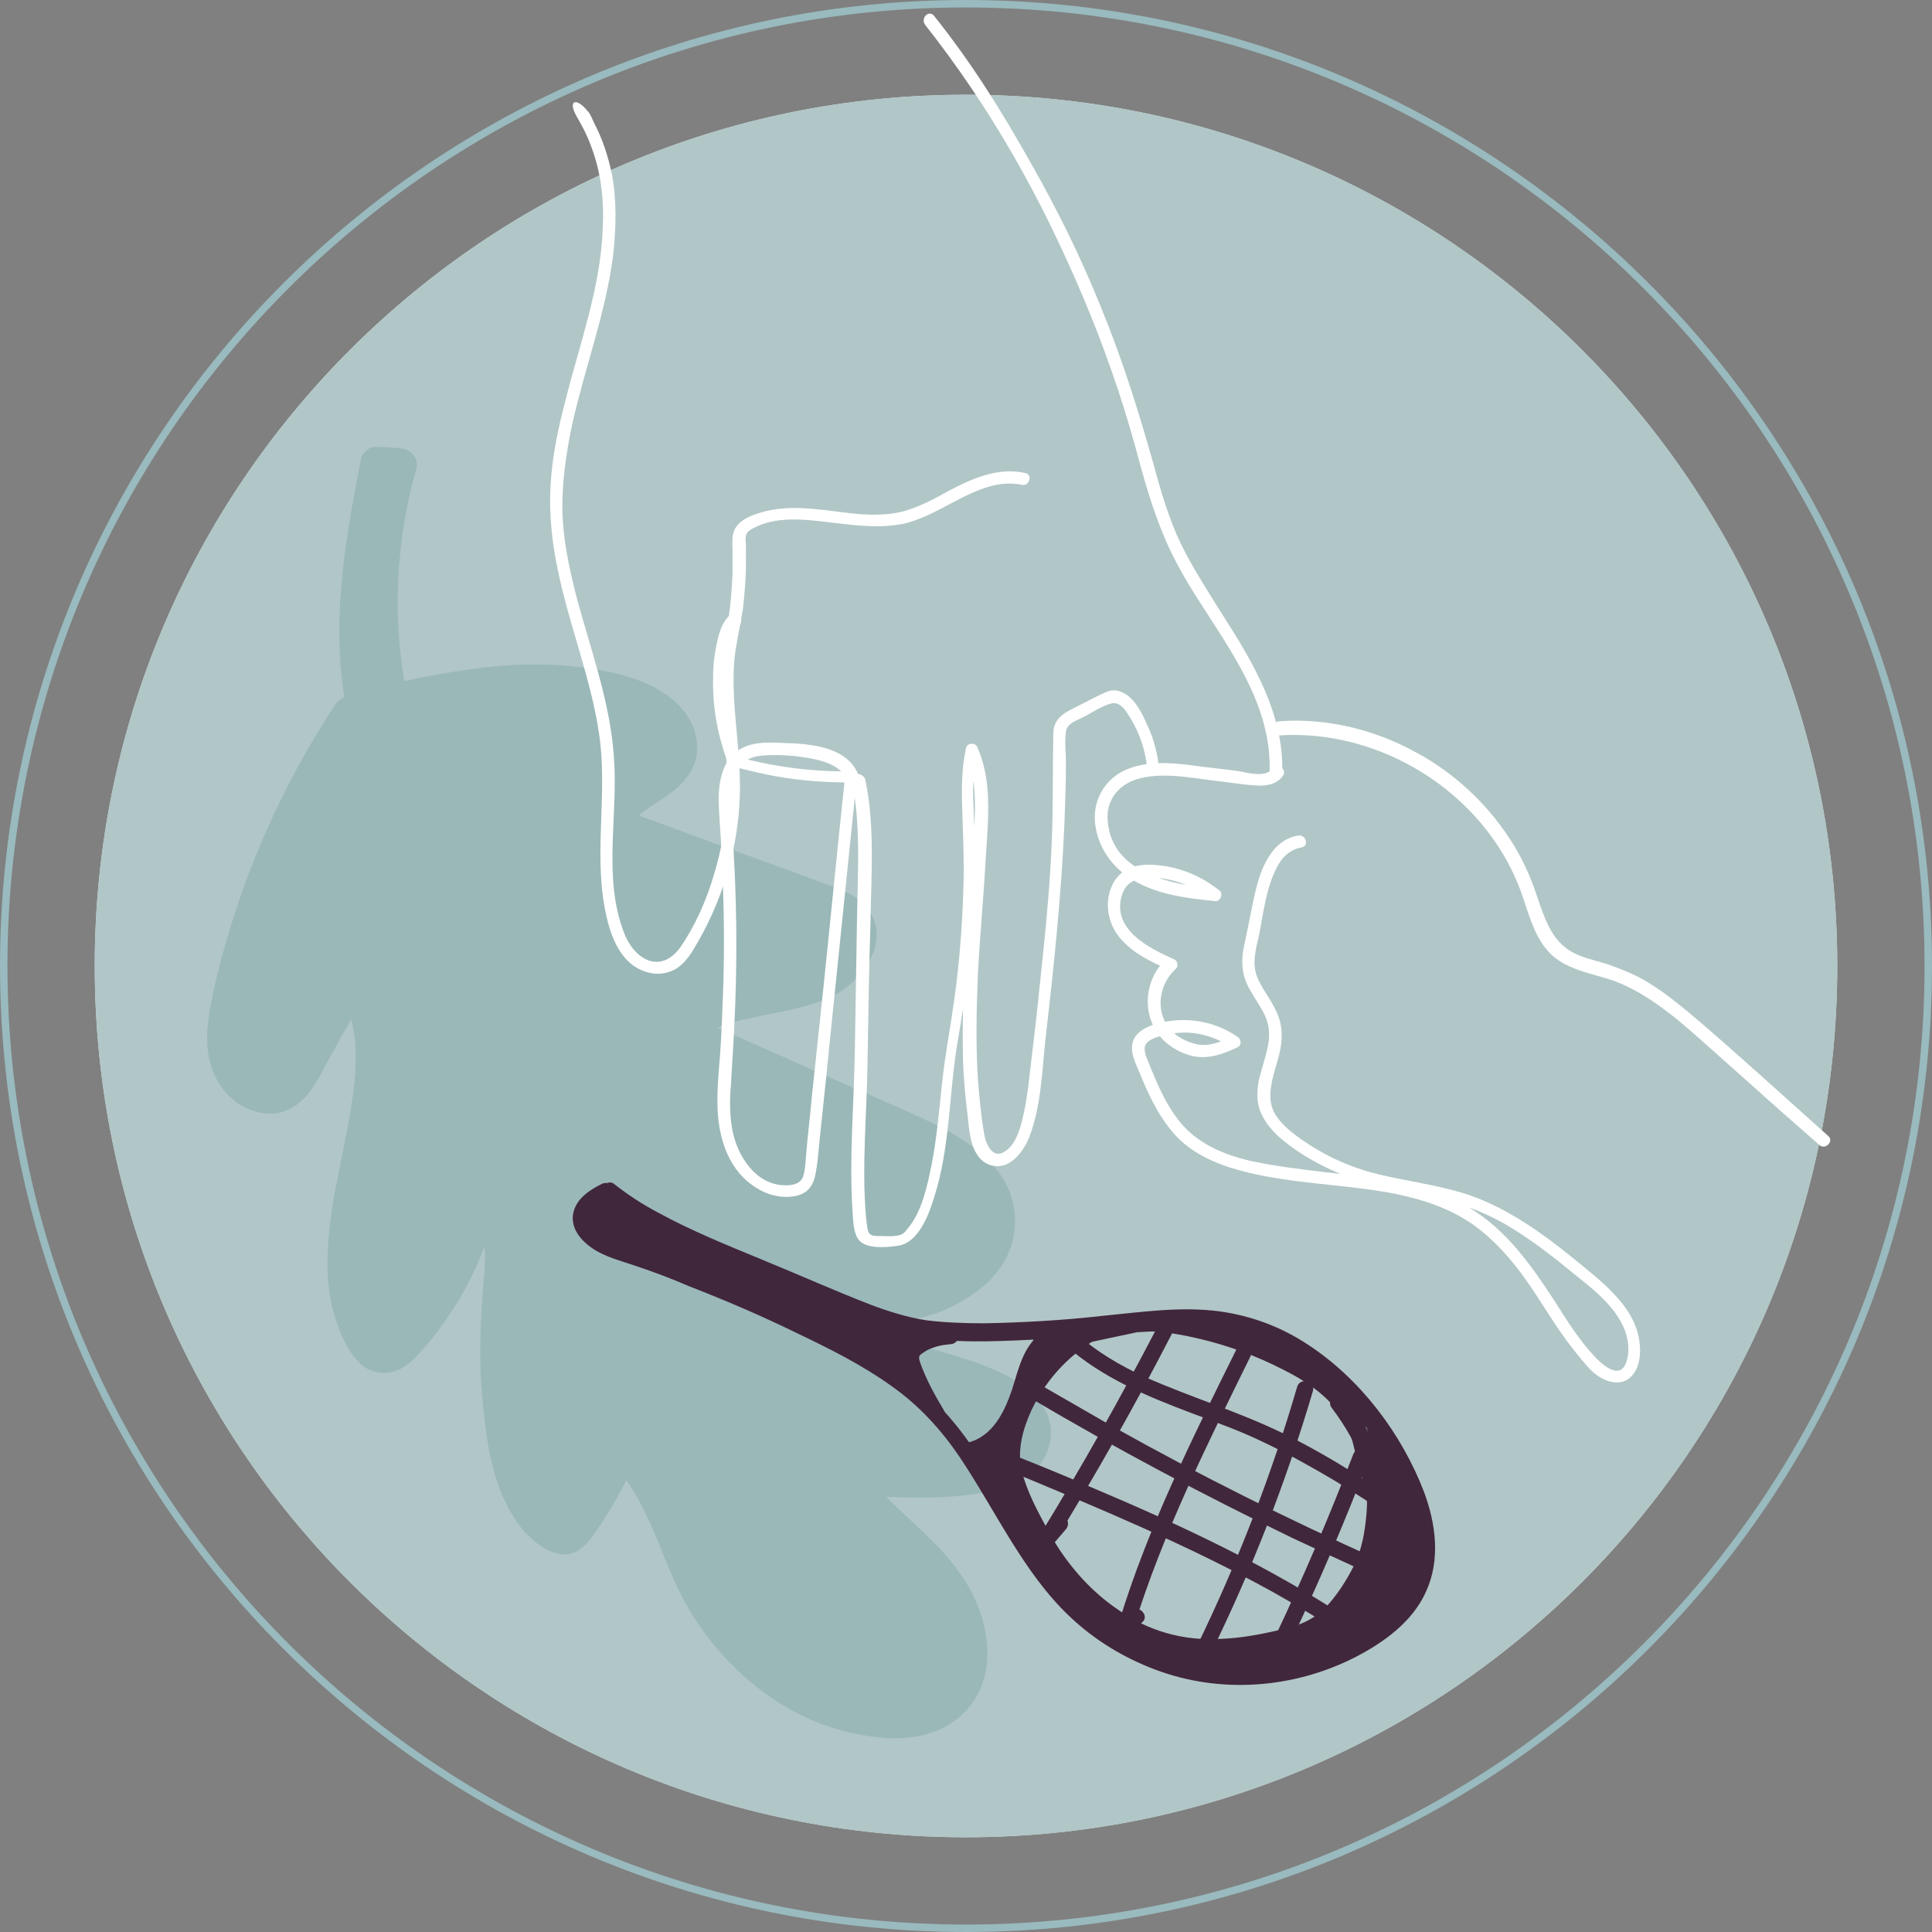 <?xml version="1.0" encoding="UTF-8"?> <svg xmlns="http://www.w3.org/2000/svg" xmlns:xlink="http://www.w3.org/1999/xlink" version="1.1" id="Layer_1" x="0px" y="0px" width="259px" height="259px" viewBox="0 0 259 259" style="enable-background:new 0 0 259 259;" xml:space="preserve"><rect x="0" y="0" width="259" height="259" fill="#808080" stroke="none"/> <style type="text/css"> .st0{fill:#99BABE;} .st1{fill:#D9E5E7;} .st2{fill:#B1C6C7;} .st3{fill:#41273B;} .st4{fill:#9AB8B7;} .st5{fill:#FFFFFF;} .st6{fill:#B3A369;} </style> <g> <path class="st0" d="M129.5,259C58.1,259,0,200.9,0,129.5C0,58.1,58.1,0,129.5,0C200.9,0,259,58.1,259,129.5 C259,200.9,200.9,259,129.5,259z M129.5,1C58.6,1,1,58.6,1,129.5C1,200.4,58.6,258,129.5,258S258,200.4,258,129.5 C258,58.6,200.4,1,129.5,1z"></path> <path class="st1" d="M129.5,246.3c64.5,0,116.8-52.3,116.8-116.8S194,12.7,129.5,12.7C65,12.7,12.7,65,12.7,129.5 S65,246.3,129.5,246.3L129.5,246.3z"></path> <path class="st2" d="M246.3,129.5c0,64.5-52.3,116.8-116.8,116.8C65,246.3,12.7,194,12.7,129.5S65,12.7,129.5,12.7 C194,12.7,246.3,65,246.3,129.5L246.3,129.5z"></path> <path class="st4" d="M46.8,95.6c-7.7,11.6-13.2,24.7-16.2,38.4c-0.7,3.1-1.2,6.3,0.1,9.2c1.2,2.9,4.9,4.9,7.6,3.2 c1.2-0.8,2-2.1,2.7-3.3c2.2-3.9,4.3-7.8,6.5-11.7c7.9,14.5-7.2,34.2,1.4,48.4c0.6,0.9,1.4,1.9,2.5,2c1.2,0.1,2.2-0.8,3-1.6 c5.1-5.4,8.7-12.3,10.3-19.5c3.3,2.9,2.7,8.1,2.3,12.4c-0.7,6.7-0.4,13.6,0.8,20.2c0.8,4.6,2.4,9.6,6.4,12.1c0.6,0.4,1.3,0.7,2,0.5 c0.6-0.2,1-0.7,1.4-1.2c2.3-3.2,4.3-6.7,5.8-10.4c5.3,5.2,6.8,13,10.4,19.5c5.4,9.8,14.6,15.6,23.2,16.7c3.8,0.5,8.1,0.3,10.8-2.5 c4.2-4.4,2.4-12-1.4-16.8c-3.8-4.8-9.2-8.2-12.6-13.3c5.4,0.8,11,0.8,16.4,0.2c2.1-0.2,4.2-0.6,5.9-1.8c1.7-1.1,3-3.3,2.6-5.3 c-0.3-1.5-1.4-2.6-2.6-3.5c-4.4-3.3-10.2-3.9-15.1-6.2c-2-0.9-4.1-3.2-2.9-5c0.7-0.9,1.9-1.2,3-1.4c6.3-1.2,13.3-5.6,12.9-12 c-0.4-5.8-6.5-9.2-11.8-11.5c-10.2-4.5-20.3-9-30.5-13.5c6.5-5.7,18.9-2.6,23-10.2c0.6-1,0.9-2.2,0.6-3.4c-0.5-1.9-2.7-2.9-4.5-3.6 c-9.4-3.4-18.8-6.9-28.2-10.3c0.9-4.2,7.5-5,8.6-9.2c1.1-3.8-3.1-6.9-6.8-8.1c-11.6-3.7-24.2-1-36,1.8"></path> <path class="st4" d="M44.9,94.5c-6.1,9.3-10.9,19.5-14.1,30.1c-0.8,2.6-1.5,5.2-2.1,7.9c-0.6,2.8-1.2,5.7-0.8,8.6 c0.4,2.7,1.6,5,3.8,6.7c1.9,1.3,4.5,2,6.6,1.1c3.1-1.2,4.4-4.4,5.9-7.1c1.7-3.1,3.4-6.1,5.1-9.2c-1.3,0-2.5,0-3.8,0 c0.6,1.1,0.9,1.8,1.3,3.1c0.2,0.5,0.3,1,0.4,1.6c0.1,0.3,0.1,0.6,0.2,0.9c0,0.1,0,0.2,0.1,0.3c0-0.3,0,0.2,0,0.2 c0.3,2.4,0.2,4.9-0.1,7.3c-0.1,1.2-0.3,2.1-0.5,3.5c-0.2,1.2-0.5,2.5-0.7,3.7c-0.5,2.5-1,5-1.5,7.6c-0.8,5-1.3,10.2,0,15.1 c0.7,2.4,1.8,5.3,3.7,7c1.5,1.3,3.5,1.5,5.3,0.6c1.4-0.7,2.5-2.1,3.5-3.2c4.6-5.4,7.9-12,9.5-18.9c-1.2,0.3-2.4,0.6-3.7,1 c1.2,1.1,1.7,2.5,1.9,4c0.2,1.9,0.1,3.8-0.1,5.7c-0.4,4.9-0.6,9.8-0.2,14.7c0.4,4.4,0.9,9,2.5,13.1c0.8,1.9,1.7,3.7,3.1,5.3 c1.4,1.6,3.5,3.2,5.6,3.2c1.6-0.1,2.7-1.2,3.6-2.4c0.8-1.1,1.5-2.2,2.2-3.3c1.4-2.3,2.6-4.6,3.7-7.1c-1.1,0.1-2.3,0.3-3.4,0.4 c4.9,4.9,6.4,12,9.5,18c3.2,6.2,8.3,11.6,14.4,15.1c2.7,1.5,5.7,2.7,8.8,3.3c3.3,0.7,6.9,1,10.2-0.1c3.4-1.1,6.1-3.7,7.1-7.2 c0.9-3.2,0.4-6.8-0.8-9.8c-1.5-3.8-4.2-6.9-7.1-9.7c-2.9-2.8-6.1-5.4-8.3-8.7c-0.8,1.1-1.7,2.1-2.5,3.2c5.3,0.7,10.6,0.9,15.9,0.4 c4.6-0.5,10.4-1.7,11.6-6.9c1.2-5.1-3.6-8.4-7.7-10.1c-2.1-0.9-4.3-1.6-6.5-2.2c-1.9-0.6-4.1-1.1-5.7-2.3c-0.5-0.4-0.8-0.9-1-1.3 c0,0,0,0.1,0,0.1c0-0.3,0-0.3,0-0.1c0,0,0,0.1,0,0.1c-0.1,0.1-0.1,0,0.1-0.2c0,0-0.4,0.2,0.2-0.1c0.1,0,0.6-0.1,0.7-0.2 c1.8-0.4,3.6-0.8,5.4-1.5c3.5-1.5,7-3.8,8.7-7.2c1.8-3.5,1.5-7.8-0.7-11c-2.3-3.3-5.8-5.4-9.3-7.1c-5.1-2.4-10.4-4.6-15.6-6.9 c-5.5-2.5-11.1-4.9-16.6-7.4c0.1,1.1,0.3,2.3,0.4,3.4c0,0,0.6-0.5,0.2-0.2c0.2-0.1,0.3-0.3,0.5-0.4c0.4-0.2,0.7-0.5,1.1-0.7 c0.2-0.1,0.4-0.2,0.6-0.3c0,0,0.7-0.3,0.3-0.1c0.4-0.2,0.9-0.3,1.3-0.5c1.7-0.6,3.5-0.9,5.3-1.3c3.5-0.7,7.2-1.3,10.3-3.2 c3.7-2.3,6.8-7.6,3.3-11.5c-1.7-1.8-4.2-2.5-6.4-3.3c-2.7-1-5.4-2-8.2-3c-6.1-2.2-12.2-4.5-18.3-6.7c0.5,0.9,1,1.8,1.5,2.7 c0-0.2,0.1-0.4,0.2-0.6c-0.2,0.4,0.1-0.1,0.1-0.2c0.1-0.1,0.1-0.2,0.2-0.3c0.3-0.5-0.3,0.2,0.1-0.2c0.2-0.2,0.5-0.5,0.7-0.7 c0.2-0.1,0.3-0.3,0.5-0.4c-0.3,0.3,0.2-0.2,0.3-0.2c1.4-1,2.8-1.8,4.1-2.9c1.3-1.2,2.4-2.7,2.6-4.5c0.3-2.2-0.5-4.3-1.9-6 c-2.9-3.4-7.6-4.7-11.8-5.4c-5-0.8-10-0.8-15-0.2c-5.7,0.7-11.4,1.9-17,3.3c-2.7,0.6-1.6,4.9,1.2,4.2c9-2.1,18.2-4.3,27.4-3.4 c2.2,0.2,4.4,0.6,6.5,1.2c1.6,0.5,3.2,1.1,4.5,2.1c0.6,0.5,1.1,1,1.4,1.5c0.2,0.4,0.3,0.5,0.4,0.7c0,0,0.2,0.7,0.1,0.3 c0,0.2,0,0.5,0,0.7c0-0.3,0,0.2-0.1,0.2c0,0.2-0.1,0.3-0.2,0.5c0.1-0.4,0-0.1,0,0c-0.1,0.2-0.2,0.3-0.3,0.5c-0.2,0.3-0.1,0.1,0,0 c-0.1,0.2-0.3,0.3-0.4,0.4c-0.3,0.3-0.5,0.5-0.8,0.7c-0.3,0.2,0.4-0.3-0.1,0.1c-0.2,0.1-0.3,0.2-0.5,0.4c-0.3,0.2-0.7,0.5-1.1,0.7 c-0.8,0.5-1.5,1-2.3,1.6c-1.4,1.1-2.5,2.5-3,4.3c-0.3,1.2,0.4,2.3,1.5,2.7c5.1,1.9,10.2,3.7,15.3,5.6c2.6,1,5.2,1.9,7.8,2.9 c2.1,0.8,4.6,1.5,6.5,2.4c0.3,0.2,0.9,0.5,1,0.6c0.3,0.3,0.4,0.3,0.6,0.7c-0.1-0.2,0.1,0.2,0.1,0.1c0,0.1,0,0.5,0,0.6 c-0.1,0.5-0.3,0.9-0.5,1.3c-0.4,0.7-0.4,0.8-1.1,1.4c-0.1,0.1-0.2,0.2-0.4,0.3c0,0-0.6,0.4-0.2,0.2c-0.3,0.2-0.7,0.4-1,0.6 c-1.3,0.8-2.5,1.1-4.2,1.5c-1.6,0.4-3.2,0.7-4.9,1c-3.9,0.8-7.8,1.8-10.9,4.5c-1,0.9-0.8,2.9,0.4,3.4c9.3,4.1,18.6,8.2,27.9,12.4 c3.4,1.5,7.2,3,9.9,5.3c1.3,1.1,2.2,2.1,2.9,3.6c0.5,1.1,0.7,2.7,0.4,3.9c-0.3,1.4-1.1,2.5-2.1,3.5c-1.1,1.1-2.5,2-4,2.8 c-1.4,0.7-3.1,1.2-4.7,1.5c-2.2,0.4-4.5,1.2-5.1,3.6c-0.6,2.1,0.7,4.3,2.3,5.6c1.7,1.4,3.8,2.1,5.8,2.8c3.7,1.2,7.8,2,11,4.5 c1.6,1.2,2.3,2.5,1.3,4.1c-1.1,1.7-3.5,2.2-5.5,2.5c-5.3,0.7-10.9,0.7-16.2-0.1c-0.9-0.1-1.7,0-2.3,0.8c-0.5,0.7-0.7,1.7-0.2,2.4 c2,3,4.5,5.4,7.1,7.8c2.4,2.2,5,4.5,6.6,7.2c1.5,2.4,2.4,5.1,2.3,7.9c-0.1,2.4-1.3,4.8-3.8,5.9c-2.3,1-5.6,0.8-8.1,0.4 c-2.8-0.5-5.3-1.4-7.7-2.7c-5.5-3-10-7.6-13-13.1c-3.5-6.5-5.2-14.1-10.5-19.5c-0.9-0.9-2.9-0.9-3.4,0.4c-0.9,2-1.9,4-3,5.9 c-0.5,0.9-1.1,1.8-1.7,2.7c-0.3,0.4-0.5,0.8-0.8,1.2c0.1-0.1-0.5,0.7-0.4,0.5c-0.2,0.2-0.7,0.5-0.1,0.2c0.2-0.1,0.5,0.2,0-0.1 c-0.1-0.1-0.3-0.2-0.4-0.2c-0.3-0.2-0.5-0.3-0.7-0.5c-0.6-0.5-1.2-1.2-1.6-1.8c-1-1.4-1.6-2.8-2-4.4c-2.5-8.3-2.1-17.2-1.4-25.8 c0.3-4.2,0.1-8.8-3.1-11.8c-1.1-1.1-3.3-0.7-3.7,1c-1.2,5.6-3.6,10.8-7.1,15.4c-0.8,1.1-1.7,2.1-2.7,3.1c-0.3,0.3-0.7,0.8-1.2,1 c0.2-0.1-0.1,0-0.1,0c0.2,0.1-0.3-0.3-0.4-0.4c-1.3-1.5-1.9-3.6-2.3-5.6c-0.1-0.3-0.1-0.5-0.2-0.8c0-0.1-0.1-0.8-0.1-0.4 c-0.1-0.6-0.1-1.2-0.2-1.7c-0.1-1.1-0.1-2.3,0-3.4c0.1-2.4,0.4-4.2,0.8-6.6c0.9-4.9,2.1-9.7,2.6-14.6c0.6-5.4,0.1-10.8-2.4-15.6 c-0.8-1.4-3-1.4-3.8,0c-1.4,2.5-2.8,5-4.1,7.4c-0.7,1.2-1.3,2.4-2,3.6c-0.5,0.9-1,1.9-1.7,2.7c-0.6,0.7-1,0.7-1.6,0.7 c0,0-0.4,0-0.1,0c-0.2,0-0.5-0.1-0.7-0.2c-0.5-0.1-0.7-0.3-1.2-0.6c0,0-0.3-0.2-0.1-0.1c-0.2-0.2-0.4-0.3-0.5-0.5 c-0.3-0.3-0.4-0.5-0.7-0.9c-0.5-0.9-0.7-2-0.7-3.1c-0.1-2.4,0.5-4.8,1.1-7.1c0.6-2.4,1.2-4.8,2-7.2c1.4-4.7,3.2-9.3,5.2-13.7 c2.4-5.1,5.1-10,8.2-14.7c0.7-1,0.2-2.4-0.8-3C46.8,93.1,45.6,93.5,44.9,94.5L44.9,94.5L44.9,94.5z"></path> <path class="st4" d="M54.1,104c-6.6-12.8-4.1-27.9-1.4-41.4c-0.7,0.5-1.4,1.1-2.1,1.6c1.1,0.1,2.1,0.2,3.2,0.2 c-0.7-0.9-1.4-1.8-2.1-2.8C48,74.4,48.1,88,51.9,100.7c0.8,2.7,5,1.5,4.2-1.2c-3.6-11.9-3.7-24.6-0.3-36.6c0.4-1.5-0.7-2.7-2.1-2.8 c-1.1-0.1-2.1-0.2-3.2-0.2c-0.9-0.1-1.9,0.7-2.1,1.6c-2.3,11.7-4.4,23.8-1.5,35.6c0.8,3.2,1.9,6.2,3.4,9.1c0.5,1.1,2,1.4,3,0.8 C54.4,106.4,54.7,105.1,54.1,104L54.1,104L54.1,104z"></path> <polygon class="st3" points="81.1,159.6 91.9,165.5 106.3,171.3 121.5,178.1 128.7,178.6 122.1,181.3 123.5,187.5 110.9,179.5 94.5,171.8 81.5,167.3 77.8,164.3 77.8,162.7 81.1,159.6 "></polygon> <polygon class="st3" points="191.2,210 191.4,204.9 186.8,193.8 178,182.8 169.5,178.6 162.1,177 152.3,177 138.7,178.5 138,183 136.7,186.9 137.7,188.1 140.3,183 144.4,180.3 152.4,178.6 159.5,178.2 166.9,179.4 173.2,182.3 178.4,186.9 183.2,191.4 185.1,198 184.3,207.6 180.7,215.6 171.1,220.5 162.4,221.3 154.6,220 145.6,214.7 138.9,205.5 136.1,197.4 136.1,190.9 134.6,190.8 130.1,195.5 135.1,203.8 142.3,214.6 151,221.3 158,223.8 166.8,224.9 173.2,224.1 179.8,221.8 185.8,218.3 190.2,213 191.2,210 "></polygon> <path class="st3" d="M81.1,160.7c3.7,2.9,8,5,12.3,6.9c4.6,2,9.2,3.9,13.7,5.8c4.6,1.9,9.2,4.2,14.1,5.4c4.9,1.2,10,1.1,14.9,0.9 c5.1-0.2,10.1-0.7,15.2-1.3c4.9-0.5,10-0.9,14.9,0.3c7.7,1.9,14,7.6,18.3,14.1c2.4,3.5,4.5,7.4,5.4,11.6c0.9,4.4,0,8.6-3.2,11.8 c-3.1,3.1-7.3,5.1-11.4,6.4c-4.3,1.3-8.8,1.7-13.2,1c-8.6-1.2-16.1-6-21.2-12.9c-5-6.7-8.2-14.5-13.7-20.8 c-6.1-7-14.9-11-23.2-14.8c-4.5-2.1-9.1-4-13.7-5.7c-2.3-0.9-4.6-1.7-6.8-2.5c-1.5-0.5-3.6-1.2-4.3-2.8c-0.8-1.7,1.4-2.8,2.6-3.5 c1.3-0.6,0.2-2.5-1.1-1.9c-1.8,0.9-3.6,2.1-3.9,4.2c-0.2,1.8,1,3.3,2.4,4.3c1.8,1.3,4,1.8,6,2.5c2.4,0.8,4.8,1.7,7.1,2.7 c4.9,1.9,9.8,4,14.5,6.3c4.4,2.1,8.8,4.3,12.7,7.1c3.7,2.6,6.7,5.9,9.2,9.6c2.4,3.6,4.5,7.4,6.8,11.1c2.3,3.7,4.8,7.3,8,10.3 c3.3,3.1,7.1,5.4,11.3,7c8.7,3.3,18.5,2.6,26.8-1.6c3.9-2,7.8-4.8,9.6-8.9c1.9-4.2,1.3-9-0.3-13.3c-3-7.8-8.5-15.1-15.5-19.7 c-3.6-2.4-7.6-3.9-11.9-4.5c-5.2-0.7-10.5,0.1-15.7,0.6c-5.3,0.6-10.6,0.9-15.9,1c-2.6,0-5.2-0.1-7.7-0.4c-2.6-0.4-5.1-1.2-7.5-2.1 c-4.9-1.9-9.8-4.1-14.7-6.1c-4.6-1.9-9.3-3.8-13.7-6.2c-2.1-1.1-4.1-2.4-6-3.9c-0.5-0.4-1.2-0.1-1.5,0.4 C80.4,159.8,80.6,160.4,81.1,160.7L81.1,160.7L81.1,160.7z"></path> <path class="st3" d="M127.5,178c-1.4,0.1-2.8,0.4-4.1,1.1c-1.2,0.6-2.4,1.6-2.3,3.1c0,0.7,0.3,1.4,0.6,2.1c0.3,0.7,0.6,1.4,0.9,2 c0.6,1.3,1.3,2.6,2,3.8c0.7,1.2,2.6,0.1,1.9-1.1c-1.2-2-2.3-4-3.1-6.2c-0.1-0.3-0.3-0.8-0.1-1.1c0.3-0.3,0.7-0.5,1-0.7 c1-0.5,2-0.7,3.1-0.8c0.6,0,1.1-0.5,1.1-1.1C128.6,178.6,128.1,178,127.5,178L127.5,178L127.5,178z"></path> <path class="st3" d="M130.3,195.5c3.5-0.8,5.7-3.8,6.9-7c0.6-1.6,1-3.2,1.6-4.8c0.5-1.4,1.1-2.7,2.4-3.4c1.2-0.7,0.1-2.6-1.1-1.9 c-2.8,1.6-3.5,4.9-4.4,7.8c-1,3-2.6,6.4-6,7.2C128.4,193.7,129,195.9,130.3,195.5L130.3,195.5L130.3,195.5z"></path> <path class="st3" d="M146.9,177.5c-4.2,2.1-7.7,5.5-9.9,9.6c-1.2,2.2-2.2,4.7-2.4,7.2c-0.3,2.9,0.7,5.5,1.9,8 c2.2,4.9,4.9,9.5,9,13.1c3.9,3.5,8.6,6.1,13.9,6.7c2.9,0.3,5.8,0.1,8.6-0.4c2.6-0.4,5.4-0.9,7.9-2c2.3-1,4-2.8,5.4-4.9 c1.5-2.1,2.9-4.4,3.4-6.9c0.5-2.5,1-5.2,0.7-7.8c-0.2-1.2-0.6-2.3-0.9-3.5c-0.3-1.1-0.5-2.2-0.8-3.2c-0.5-2.1-1.3-3.9-2.7-5.6 c-1.2-1.6-2.8-2.9-4.5-4c-4.1-2.8-8.8-4.7-13.6-6c-5.3-1.5-11.2-2.3-16.6-0.5c-1.3,0.5-0.8,2.6,0.6,2.1c4.5-1.6,9.4-1,14,0.1 c3.8,0.9,7.6,2.3,11.1,4.1c3.4,1.7,6.8,4,8.5,7.5c0.8,1.6,1.1,3.3,1.5,5c0.3,1,0.6,2,0.9,3c0.4,1.2,0.4,2.5,0.3,3.7 c-0.2,2.4-0.6,4.9-1.7,7.1c-1,2-2.3,4-3.8,5.6c-1.7,1.7-3.7,2.5-6.1,3c-2.6,0.6-5.2,1.1-7.9,1.2c-5,0.3-9.7-1-13.8-3.9 c-4-2.7-7.2-6.5-9.5-10.8c-1.3-2.4-2.7-5-3.4-7.7c-0.7-2.8,0.1-5.7,1.3-8.3c2.1-4.4,5.5-7.9,9.8-10.1 C149.3,178.7,148.2,176.8,146.9,177.5L146.9,177.5L146.9,177.5z"></path> <path class="st3" d="M132.6,196c0.3,0.8,0.6,1.5,0.9,2.3c0.1,0.3,0.2,0.5,0.5,0.7c0.2,0.1,0.6,0.2,0.8,0.1c0.3-0.1,0.5-0.2,0.7-0.5 c0.1-0.2,0.2-0.6,0.1-0.8c-0.3-0.8-0.6-1.5-0.9-2.3c-0.1-0.3-0.2-0.5-0.5-0.7c-0.2-0.1-0.6-0.2-0.8-0.1c-0.3,0.1-0.5,0.2-0.7,0.5 C132.6,195.4,132.5,195.8,132.6,196L132.6,196L132.6,196z"></path> <path class="st3" d="M181.2,191.9c1.6,3,2.8,6.1,3.8,9.3c0.9,2.9,1.7,6,1.5,9c-0.2,3-2,5.1-4.5,6.6c-2.8,1.7-5.9,2.9-9.1,3.8 c0.3,0.7,0.6,1.3,0.8,2c4.4-3,9.1-6.2,11.5-11.2c2.5-5.1,1.6-10.7-0.3-15.8c-1.1-2.9-2.6-5.6-4.5-8c-0.8-1.1-2.7,0-1.9,1.1 c1.9,2.5,3.5,5.3,4.5,8.2c1.1,3.1,2,6.6,1.4,9.9c-1.1,6.4-6.9,10.5-11.9,13.9c-1,0.7-0.4,2.4,0.8,2c2.7-0.8,5.4-1.8,7.9-3.1 c2.2-1.1,4.3-2.5,5.7-4.6c3-4.4,1.1-10.6-0.3-15.2c-1-3.1-2.3-6.1-3.8-9C182.4,189.5,180.5,190.6,181.2,191.9L181.2,191.9 L181.2,191.9z"></path> <path class="st3" d="M121,178.8c-5.8-1.4-11.3-3.5-16.5-6.4c-4.9-2.6-9.2-6.2-14.2-8.5c-2.8-1.3-5.7-2.2-8.7-2.4 c-0.6,0-1.1,0.5-1.1,1.1c0.2,2.3,1.6,4,3.5,5.2c2.2,1.4,4.8,1.6,7.3,2.2c4.8,1.2,8.6,4.8,13.5,5.5c1.4,0.2,2-1.9,0.6-2.1 c-4.4-0.7-7.8-3.7-11.9-5.1c-2.3-0.8-4.8-0.9-7-1.8c-1.7-0.7-3.5-2-3.7-4c-0.4,0.4-0.7,0.7-1.1,1.1c5.4,0.3,10.1,3.2,14.5,6.1 c4.8,3.1,9.6,5.9,14.9,8c3.1,1.2,6.3,2.3,9.5,3C121.8,181.3,122.4,179.1,121,178.8L121,178.8L121,178.8z"></path> <path class="st3" d="M155.1,178c-4.9,9.4-10.1,18.7-15.7,27.8c-0.6,1,0.9,2.3,1.7,1.3c0.6-0.7,1.2-1.4,1.8-2.1 c0.9-1.1-0.6-2.6-1.5-1.6c-0.6,0.7-1.2,1.4-1.8,2.1c0.6,0.4,1.1,0.9,1.7,1.3c5.6-9.1,10.8-18.3,15.7-27.8 C157.7,177.9,155.8,176.8,155.1,178L155.1,178L155.1,178z"></path> <path class="st3" d="M165.8,180.8c-5.9,11.9-11.9,23.9-15.8,36.7c-0.3,1.1,1,1.7,1.8,1.1c0.4-0.4,0.9-0.7,1.3-1.1 c1.1-0.9-0.5-2.5-1.6-1.6c-0.4,0.4-0.9,0.7-1.3,1.1c0.6,0.4,1.2,0.7,1.8,1.1c3.9-12.6,9.8-24.4,15.6-36.2 C168.3,180.6,166.5,179.5,165.8,180.8L165.8,180.8L165.8,180.8z"></path> <path class="st3" d="M173.9,185.9c-3.5,12-8,23.6-13.5,34.9c-0.5,1,0.9,2.3,1.7,1.3c0.2-0.2,0.4-0.4,0.6-0.7 c0.9-1.1-0.6-2.6-1.6-1.5c-0.2,0.2-0.4,0.4-0.6,0.7c0.6,0.4,1.1,0.9,1.7,1.3c5.6-11.4,10.2-23.2,13.8-35.4 C176.4,185.1,174.3,184.6,173.9,185.9L173.9,185.9L173.9,185.9z"></path> <path class="st3" d="M181.4,195c-3.2,8.3-6.7,16.5-10.5,24.5c-0.6,1.3,1.3,2.4,1.9,1.1c3.9-8.2,7.5-16.6,10.7-25 C184,194.2,181.9,193.6,181.4,195L181.4,195L181.4,195z"></path> <path class="st3" d="M135.1,197.1c12,5,24.1,10,35.5,16.3c3.2,1.8,6.4,3.7,9.5,5.8c1.2,0.8,2.3-1.1,1.1-1.9 c-11-7.3-23-12.9-35.1-18c-3.4-1.5-6.9-2.9-10.4-4.3C134.4,194.5,133.9,196.6,135.1,197.1L135.1,197.1L135.1,197.1z"></path> <path class="st3" d="M138.1,187.4c11.5,6.8,23.2,13,35.2,18.8c3.4,1.6,6.9,3.2,10.4,4.8c1.3,0.6,2.4-1.3,1.1-1.9 c-12.1-5.4-24.1-11.4-35.7-17.9c-3.3-1.9-6.6-3.8-9.9-5.7C138,184.8,136.9,186.7,138.1,187.4L138.1,187.4L138.1,187.4z"></path> <path class="st3" d="M142.8,180.3c4.9,4.4,11,6.9,17.1,9.2c3.2,1.2,6.3,2.3,9.4,3.8c3.4,1.6,6.6,3.4,9.8,5.3 c3.6,2.2,7.1,4.5,10.5,6.8c1.2,0.8,2.3-1.1,1.1-1.9c-6.1-4.1-12.2-8.2-18.8-11.4c-6-2.9-12.3-4.8-18.4-7.5 c-3.3-1.5-6.5-3.4-9.2-5.8C143.3,177.8,141.8,179.4,142.8,180.3L142.8,180.3L142.8,180.3z"></path> <path class="st5" d="M171.9,103.2c0.1-7.5-3.8-14.2-7.7-20.3c-2-3.2-4.1-6.4-5.8-9.8c-1.7-3.5-2.8-7.3-3.8-11 c-2-7.1-4.2-14.1-7-20.9c-2.7-6.7-5.9-13.2-9.5-19.5c-4-7.1-7.8-13.2-12.9-19.6c-0.7-0.8-1.8,0.3-1.2,1.2 c8.9,11.3,15.5,23.1,21.1,36.3c2.8,6.6,5.2,13.4,7.1,20.3c1,3.7,2,7.4,3.4,10.9c1.3,3.4,3.1,6.6,5.1,9.7c4.4,6.9,9.7,14.1,9.5,22.7 C170.2,104.2,171.9,104.2,171.9,103.2L171.9,103.2L171.9,103.2z"></path> <path class="st5" d="M170.5,103c-0.6,1.3-3.3,0.6-4.3,0.4c-2.1-0.3-4.3-0.5-6.4-0.8c-3-0.4-6.3-0.6-9.1,0.7c-2.7,1.3-4.2,4.1-3.9,7 c0.3,3,2,5.6,4.5,7.3c3.4,2.3,7.6,2.8,11.6,3.2c0.7,0.1,1.1-1,0.6-1.4c-2.4-1.9-5.1-3.1-8.2-3.4c-2.6-0.3-5.2,0.2-6.3,2.9 c-0.9,2.1-0.5,4.6,0.8,6.4c1.7,2.3,4.2,3.5,6.7,4.6c-0.1-0.4-0.1-0.9-0.2-1.3c-2.8,2.6-3.3,7.1-0.9,10.2c1.1,1.4,2.8,2.4,4.6,2.8 c2.1,0.4,4-0.3,5.9-1.2c0.6-0.3,0.5-1.1,0-1.4c-2.7-1.9-6.1-2.6-9.3-2.1c-1.4,0.2-3.2,0.7-4.2,1.8c-1.2,1.4-0.5,3.2,0.2,4.7 c1.2,3,2.6,6.1,4.8,8.6c2.3,2.6,5.5,4,8.8,4.9c6.6,1.8,13.5,1.8,20.1,3c3.2,0.6,6.4,1.5,9.3,3.1c2.9,1.6,5.3,3.9,7.4,6.5 c2.1,2.6,3.8,5.5,5.6,8.2c0.9,1.3,1.8,2.6,2.8,3.8c1,1.2,2,2.6,3.4,3.3c1.3,0.7,2.9,0.8,3.9-0.3c1.1-1.1,1.3-3,1.1-4.5 c-0.4-3.6-3-6.3-5.6-8.6c-5.5-4.6-11.3-9.4-18.2-11.5c-3.7-1.1-7.6-1.6-11.3-2.5c-3.7-0.9-7.2-2.5-10.3-4.7c-1.4-1-2.8-2.1-3.6-3.6 c-0.8-1.6-0.5-3.3-0.1-4.9c0.4-1.6,1-3.1,1.1-4.8c0.1-1.6-0.2-3-1-4.4c-0.7-1.4-1.7-2.6-2.3-4.1c-0.7-1.9-0.1-3.8,0.3-5.6 c0.6-3.1,1-6.8,2.7-9.6c0.7-1.1,1.7-1.9,3-2.1c1-0.2,0.6-1.7-0.4-1.6c-2.7,0.4-4.2,2.7-5.1,5.1c-0.5,1.4-0.8,2.8-1.1,4.2 c-0.4,2-0.8,4-1.2,5.9c-0.3,1.6-0.2,3.1,0.4,4.6c0.6,1.3,1.5,2.5,2.2,3.8c0.8,1.4,1,2.9,0.7,4.5c-0.3,1.5-0.8,3-1.2,4.5 c-0.3,1.5-0.4,3.1,0.2,4.5c0.6,1.4,1.6,2.6,2.8,3.6c2.6,2.2,5.8,3.9,9,5.1c3.4,1.3,7.1,1.8,10.7,2.6c3.6,0.7,6.9,1.8,10.1,3.6 c3.1,1.8,5.9,3.9,8.7,6.2c2.7,2.2,5.8,4.4,7.3,7.6c0.7,1.5,1,3.5,0.3,5.1c-0.9,1.9-2.9,0.2-3.9-0.8c-2.2-2.3-3.9-5-5.6-7.7 c-3.4-5.2-7-10.3-12.7-13.2c-5.7-2.8-12.2-3.4-18.4-4.1c-3.3-0.4-6.6-0.8-9.8-1.5c-3.3-0.8-6.5-2.1-8.8-4.6 c-2.2-2.4-3.5-5.5-4.7-8.5c-0.3-0.7-0.8-1.8-0.4-2.5c0.4-0.7,1.6-1,2.3-1.2c1.6-0.4,3.2-0.5,4.8-0.2c1.6,0.3,3,0.9,4.4,1.8 c0-0.5,0-0.9,0-1.4c-1.5,0.7-3,1.3-4.6,1c-1.4-0.3-2.8-1-3.7-2.1c-2-2.4-1.4-6,0.8-8c0.4-0.3,0.3-1.1-0.2-1.3c-3.4-1.5-8.4-4-7-8.6 c0.7-2.3,2.9-2.5,5-2.3c2.5,0.3,5,1.3,7,2.9c0.2-0.5,0.4-0.9,0.6-1.4c-5.7-0.6-13.9-2-14.5-9.1c-0.3-3,1.7-5.2,4.5-5.8 c3-0.7,6.3-0.1,9.3,0.3c2.1,0.2,4.1,0.6,6.2,0.7c1.3,0.1,2.9-0.2,3.6-1.5C172.4,102.9,170.9,102.1,170.5,103L170.5,103L170.5,103z"></path> <path class="st5" d="M171.3,98.6c11.3-0.8,22.7,4.9,29.1,14.2c1.6,2.3,2.9,4.9,3.8,7.6c0.9,2.7,1.7,5.6,3.8,7.6 c2.3,2.1,5.5,2.5,8.4,3.5c3.2,1.2,6,3.2,8.6,5.3c3.1,2.6,6.1,5.4,9.2,8.1c3.2,2.9,6.4,5.7,9.7,8.6c0.8,0.7,2-0.5,1.2-1.2 c-5.7-5.1-11.4-10.3-17.2-15.3c-2.6-2.2-5.2-4.4-8.2-6c-1.4-0.7-2.9-1.3-4.4-1.8c-1.6-0.5-3.2-0.8-4.6-1.6 c-2.8-1.6-3.7-4.7-4.7-7.6c-0.9-2.7-2.1-5.3-3.7-7.7c-3.1-4.7-7.4-8.7-12.4-11.4c-5.6-3.1-12.1-4.7-18.5-4.2 C170.2,97,170.2,98.7,171.3,98.6L171.3,98.6L171.3,98.6z"></path> <path class="st5" d="M77.3,15.6c0.7,1.2,1.4,2.5,1.9,3.9c1.4,3.6,1.8,7.4,1.6,11.2c-0.3,7.9-3.1,15.4-5,23c-1,3.8-1.8,7.6-2,11.5 c-0.2,3.8,0.2,7.6,1,11.3c1.5,7.3,4.4,14.4,5.5,21.8c1.2,7.8-0.7,15.8,0.8,23.6c0.6,3.1,1.8,6.9,5,8.2c1.4,0.6,2.9,0.6,4.3-0.1 c1.5-0.8,2.4-2.4,3.2-3.8c3.6-6.3,5.6-13.5,5.6-20.8c0-4-0.6-8-0.8-11.9c-0.1-2.1-0.1-4.2,0.2-6.3c0.3-1.9,0.7-3.7,1-5.6 c0.2-1.9,0.4-3.9,0.4-5.8c0-0.9,0-1.8,0-2.7c0-0.4-0.1-0.9,0-1.3c0.1-0.5,0.6-0.8,1-1c3-1.6,6.7-1.2,10-0.8 c3.4,0.4,6.8,0.9,10.2,0.2c3.7-0.9,6.8-3.3,10.3-4.6c1.8-0.7,3.7-1,5.5-0.6c1,0.2,1.5-1.4,0.4-1.6c-3.7-0.8-7.2,0.8-10.4,2.5 c-1.6,0.9-3.3,1.8-5.1,2.4c-1.7,0.6-3.4,0.7-5.2,0.7c-3.4-0.1-6.7-0.9-10.2-0.9c-1.6,0-3.3,0.2-4.8,0.7c-1.3,0.4-3,1.1-3.4,2.7 c-0.2,0.8-0.1,1.6-0.1,2.4c0,1,0,2,0,3c-0.1,1.9-0.2,3.8-0.5,5.7c-0.3,2-0.8,3.9-1,5.8c-0.2,2-0.2,4,0,6c0.3,4,0.9,7.9,0.8,11.9 c-0.1,3.7-0.7,7.4-1.8,11c-1,3.4-2.5,6.8-4.5,9.7c-1.1,1.5-2.6,2.4-4.4,1.7c-1.6-0.7-2.6-2.2-3.2-3.8c-2.8-7.4-0.7-15.7-1.3-23.4 c-0.5-7.5-3.2-14.6-5.1-21.8c-0.9-3.6-1.7-7.3-1.8-11c-0.1-4,0.5-7.9,1.3-11.8c1.7-7.6,4.5-14.9,5.5-22.7c0.4-3.7,0.5-7.4-0.2-11 c-0.5-2.3-1.2-4.5-2.3-6.6c-0.3-0.6-0.5-1.3-1-1.8C77.2,13,76.1,13.5,77.3,15.6L77.3,15.6z"></path> <path class="st5" d="M97.9,82.4c-1.1,1-1.5,2.4-1.8,3.8c-0.3,1.4-0.5,2.9-0.5,4.4c-0.1,3.1,0.3,6.3,1.2,9.3 c0.2,0.8,0.5,1.6,0.8,2.3c0.3,0.6,0.9,0.7,1.6,0.8c1.6,0.4,3.3,0.8,5,1.1c3.4,0.6,6.7,0.8,10.1,0.8c0.7,0,1-0.7,0.7-1.2 c-1.6-3.7-6.6-4-10-4.1c-2.1-0.1-4.4-0.2-6.2,1.1c-1.4,1-2,2.6-2.3,4.3c-0.3,1.8-0.1,3.7,0,5.5c0.2,2.6,0.3,5.3,0.4,7.9 c0.2,5.2,0.2,10.3,0,15.5c-0.1,2.6-0.2,5.3-0.4,7.9c-0.2,2.3-0.4,4.7-0.3,7c0.2,4.1,1.6,8.3,5.3,10.5c1.6,1,3.5,1.4,5.3,1 c2.4-0.6,2.5-2.6,2.8-4.7c0.5-5.2,1.1-10.4,1.6-15.6c1.2-11.7,2.4-23.4,3.6-35.1c0.1-1.1-1.5-1-1.6,0c-1,9.4-1.9,18.8-2.9,28.3 c-0.5,4.7-1,9.4-1.5,14.1c-0.2,2.4-0.5,4.7-0.7,7.1c-0.1,1-0.1,2.2-0.4,3.2c-0.3,1.1-1.4,1.3-2.4,1.3c-3.9,0-6.4-3.8-7.1-7.3 c-0.4-2.1-0.4-4.2-0.2-6.3c0.1-2.3,0.3-4.6,0.4-7c0.5-9.3,0.4-18.6-0.3-27.9c-0.2-3.5-0.7-8.7,4-9.1c2.3-0.2,4.9,0,7.2,0.5 c1.8,0.4,3.5,1.1,4.3,2.8c0.2-0.4,0.5-0.8,0.7-1.2c-5.3,0.1-10.6-0.6-15.7-2c0.2,0.2,0.4,0.4,0.6,0.6c-1.2-2.9-1.9-6-2-9.2 c0-1.5,0-3.1,0.3-4.6c0.2-1.5,0.4-3.3,1.6-4.3C99.9,82.9,98.7,81.7,97.9,82.4L97.9,82.4L97.9,82.4z"></path> <path class="st5" d="M114.2,104.7c1.2,5.8,0.8,11.9,0.7,17.9c-0.1,6-0.2,12-0.3,18c-0.1,7.3-0.8,14.7-0.3,22 c0.1,1.3,0.1,3.4,1.4,4.1c1.3,0.7,3.3,0.5,4.7,0.3c2.7-0.4,4.1-4.1,4.8-6.4c2.2-6.8,2-14.1,3.2-21.1c1.1-6.3,1.9-12.6,2.2-19 c0.1-3.3,0.1-6.6,0-9.9c-0.1-3.3-0.4-6.7,0.3-9.9c-0.5,0.1-1,0.1-1.5,0.2c1.8,4,1.3,8.6,1,12.9c-0.3,4.8-0.8,9.5-1,14.3 c-0.3,4.7-0.4,9.5-0.3,14.2c0.1,2.4,0.3,4.7,0.6,7.1c0.2,1.8,0.3,3.9,1.3,5.4c0.8,1.3,2.4,1.9,3.9,1.3c1.5-0.7,2.5-2.2,3.1-3.7 c1.6-4.2,1.7-9,2.2-13.5c1.1-9.5,2.1-19.1,2.5-28.6c0.1-2.7,0.2-5.4,0.2-8.1c0-1.3-0.2-2.7,0-4.1c0.1-1.2,1.7-1.6,2.6-2.1 c1.1-0.6,2.3-1.4,3.5-1.7c1.2-0.3,2,1.1,2.5,1.9c1.3,2.1,2.1,4.5,2.3,7c0.1,1,1.7,1.1,1.6,0c-0.2-2.1-0.7-4.1-1.6-6 c-0.7-1.6-1.7-3.7-3.4-4.4c-0.8-0.4-1.6-0.3-2.4,0.1c-1.1,0.5-2.2,1.1-3.4,1.7c-1.8,0.9-3.4,1.6-3.4,3.8c-0.1,4.8,0,9.6-0.2,14.4 c-0.2,4.8-0.6,9.6-1.1,14.4c-0.5,4.9-1,9.7-1.6,14.6c-0.3,2.4-0.5,4.8-1,7.2c-0.4,1.8-0.9,4.2-2.5,5.3c-1.8,1.3-2.7-1.1-2.9-2.5 c-0.4-2.3-0.6-4.7-0.8-7.1c-0.3-4.7-0.2-9.5,0-14.2c0.3-5.4,0.8-10.8,1.1-16.2c0.3-4.8,0.8-9.7-1.2-14.2c-0.3-0.6-1.4-0.5-1.5,0.2 c-0.6,2.7-0.6,5.5-0.5,8.3c0.1,2.8,0.2,5.7,0.2,8.5c-0.1,5.7-0.5,11.5-1.3,17.1c-0.5,3.6-1.2,7.2-1.6,10.9c-0.4,3.7-0.7,7.4-1.4,11 c-0.6,2.9-1.3,6.4-3.3,8.7c-0.3,0.4-0.6,0.7-1.1,0.8c-0.8,0.2-1.7,0.1-2.6,0.1c-0.6,0-1.3,0-1.5-0.6c-0.2-0.6-0.2-1.3-0.3-1.9 c-0.6-6.8,0.1-13.7,0.2-20.6c0.1-6.4,0.2-12.7,0.4-19.1c0.1-6.3,0.6-12.8-0.7-19C115.5,103.3,113.9,103.7,114.2,104.7L114.2,104.7 L114.2,104.7z"></path> </g> </svg> 